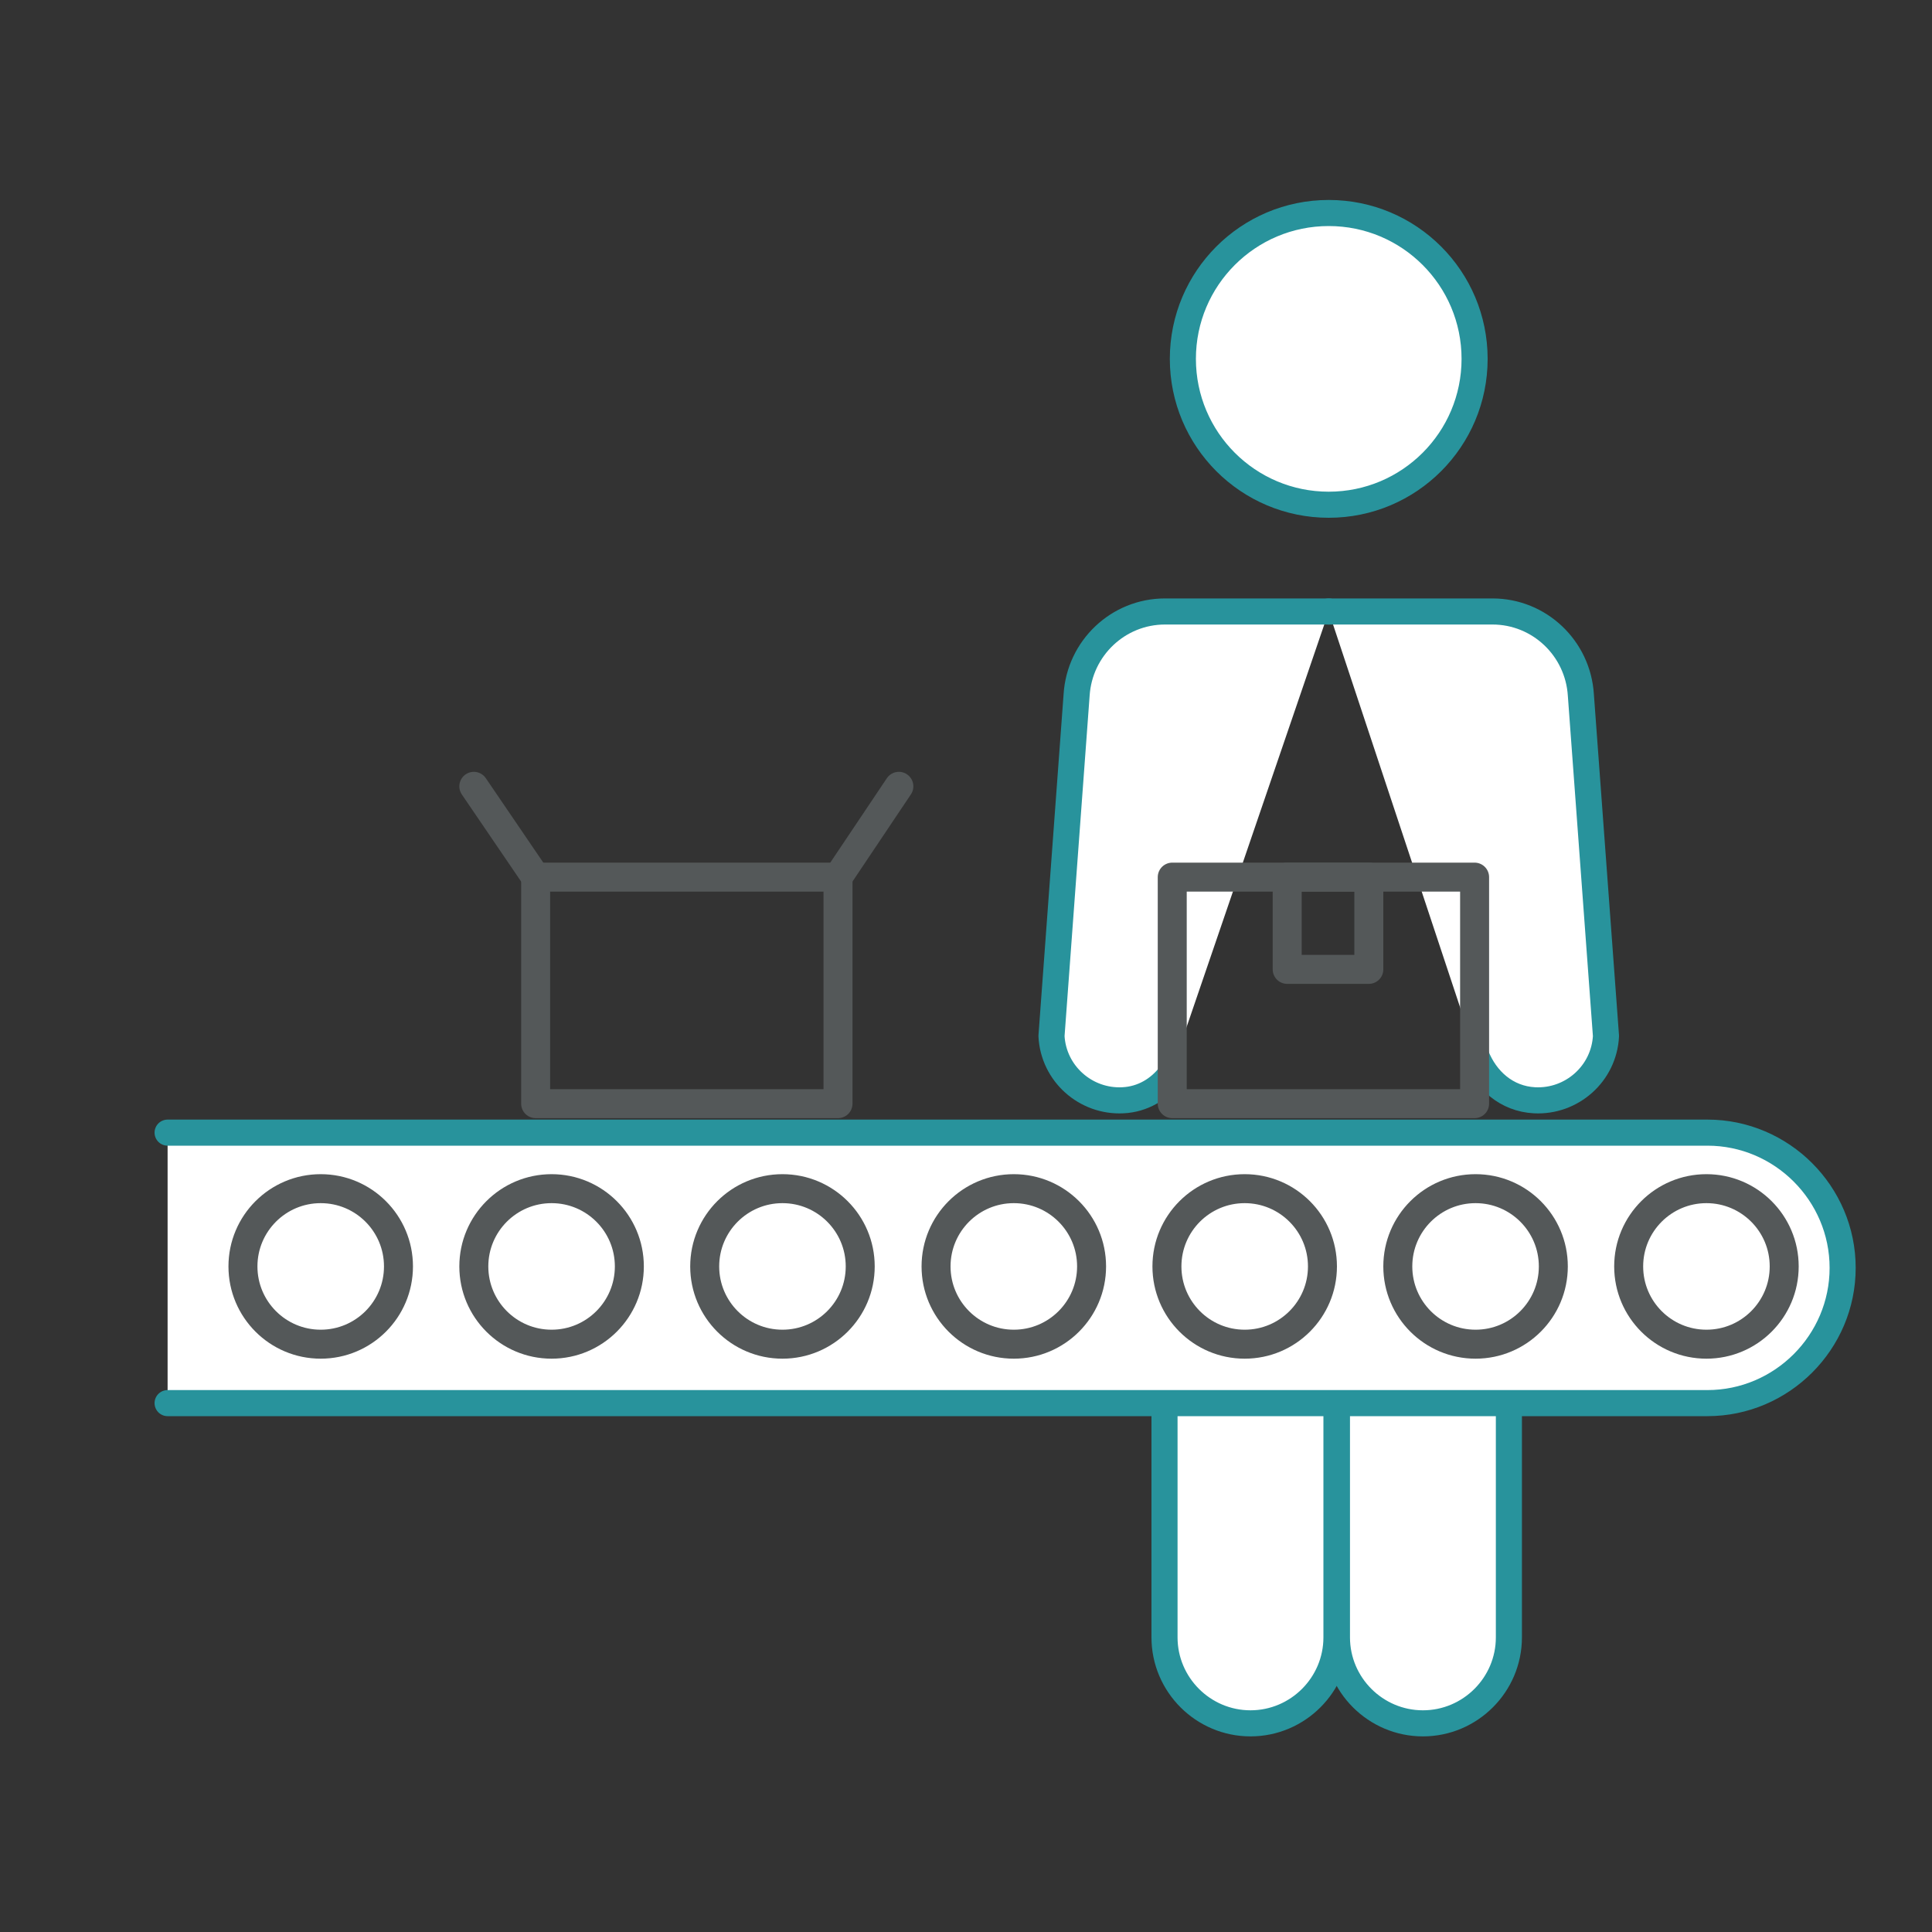 <?xml version="1.0" encoding="UTF-8"?>
<svg id="Layer_1" data-name="Layer 1" xmlns="http://www.w3.org/2000/svg" width="400" height="400" version="1.1" viewBox="0 0 400 400">
  <rect x="0" y="0" width="400" height="400" fill="#333333" stroke="none"/>
  <defs>
    <style>
      .cls-1 {
        fill: none;
        stroke: #545859;
        stroke-width: 6px;
      }

      .cls-1, .cls-2 {
        stroke-linecap: round;
        stroke-linejoin: round;
      }

      .cls-2 {
        fill: #fff;
        stroke: #28939c;
        stroke-width: 5.4px;
      }
    </style>
  </defs>
  <path class="cls-2" d="M242.3,222.5c-2.3,3-5.7,5.1-9.8,5.3-7.7.4-14.4-5.5-14.8-13.3l5.2-70.6c.6-9.7,8.6-17.3,18.3-17.3h33.9"/>
  <path class="cls-2" d="M305.6,218.5c2,5.1,6.3,9,12.1,9.3,7.7.4,14.4-5.5,14.8-13.3l-5.2-70.6c-.6-9.7-8.6-17.3-18.3-17.3h-33.9"/>
  <g>
    <circle class="cls-2" cx="275.1" cy="74.3" r="30.2"/>
    <path class="cls-2" d="M241.1,291.9v47.1c0,9.8,8,17.8,17.8,17.8s17.8-8,17.8-17.8v-48.5"/>
    <path class="cls-2" d="M276.8,290.2v48.8c0,9.8,8,17.8,17.8,17.8,9.8,0,17.8-8,17.8-17.8v-48.2"/>
  </g>
  <path class="cls-2" d="M34.7,234.5h318.8c15.4,0,28,12.6,28,28h0c0,15.4-12.6,28-28,28H34.7"/>
  <circle class="cls-1" cx="66.4" cy="262.2" r="16.1"/>
  <circle class="cls-1" cx="114.2" cy="262.2" r="16.1"/>
  <circle class="cls-1" cx="162" cy="262.2" r="16.1"/>
  <circle class="cls-1" cx="209.9" cy="262.2" r="16.1"/>
  <circle class="cls-1" cx="257.7" cy="262.2" r="16.1"/>
  <circle class="cls-1" cx="305.5" cy="262.2" r="16.1"/>
  <circle class="cls-1" cx="353.3" cy="262.2" r="16.1"/>
  <rect class="cls-1" x="242.7" y="181.6" width="62.6" height="46.9"/>
  <rect class="cls-1" x="110.9" y="181.6" width="62.6" height="46.9"/>
  <line class="cls-1" x1="110.9" y1="181.6" x2="98.1" y2="162.8"/>
  <line class="cls-1" x1="173.5" y1="181.6" x2="186.1" y2="162.8"/>
  <rect class="cls-1" x="266.5" y="181.6" width="16.9" height="19.1"/>
</svg>